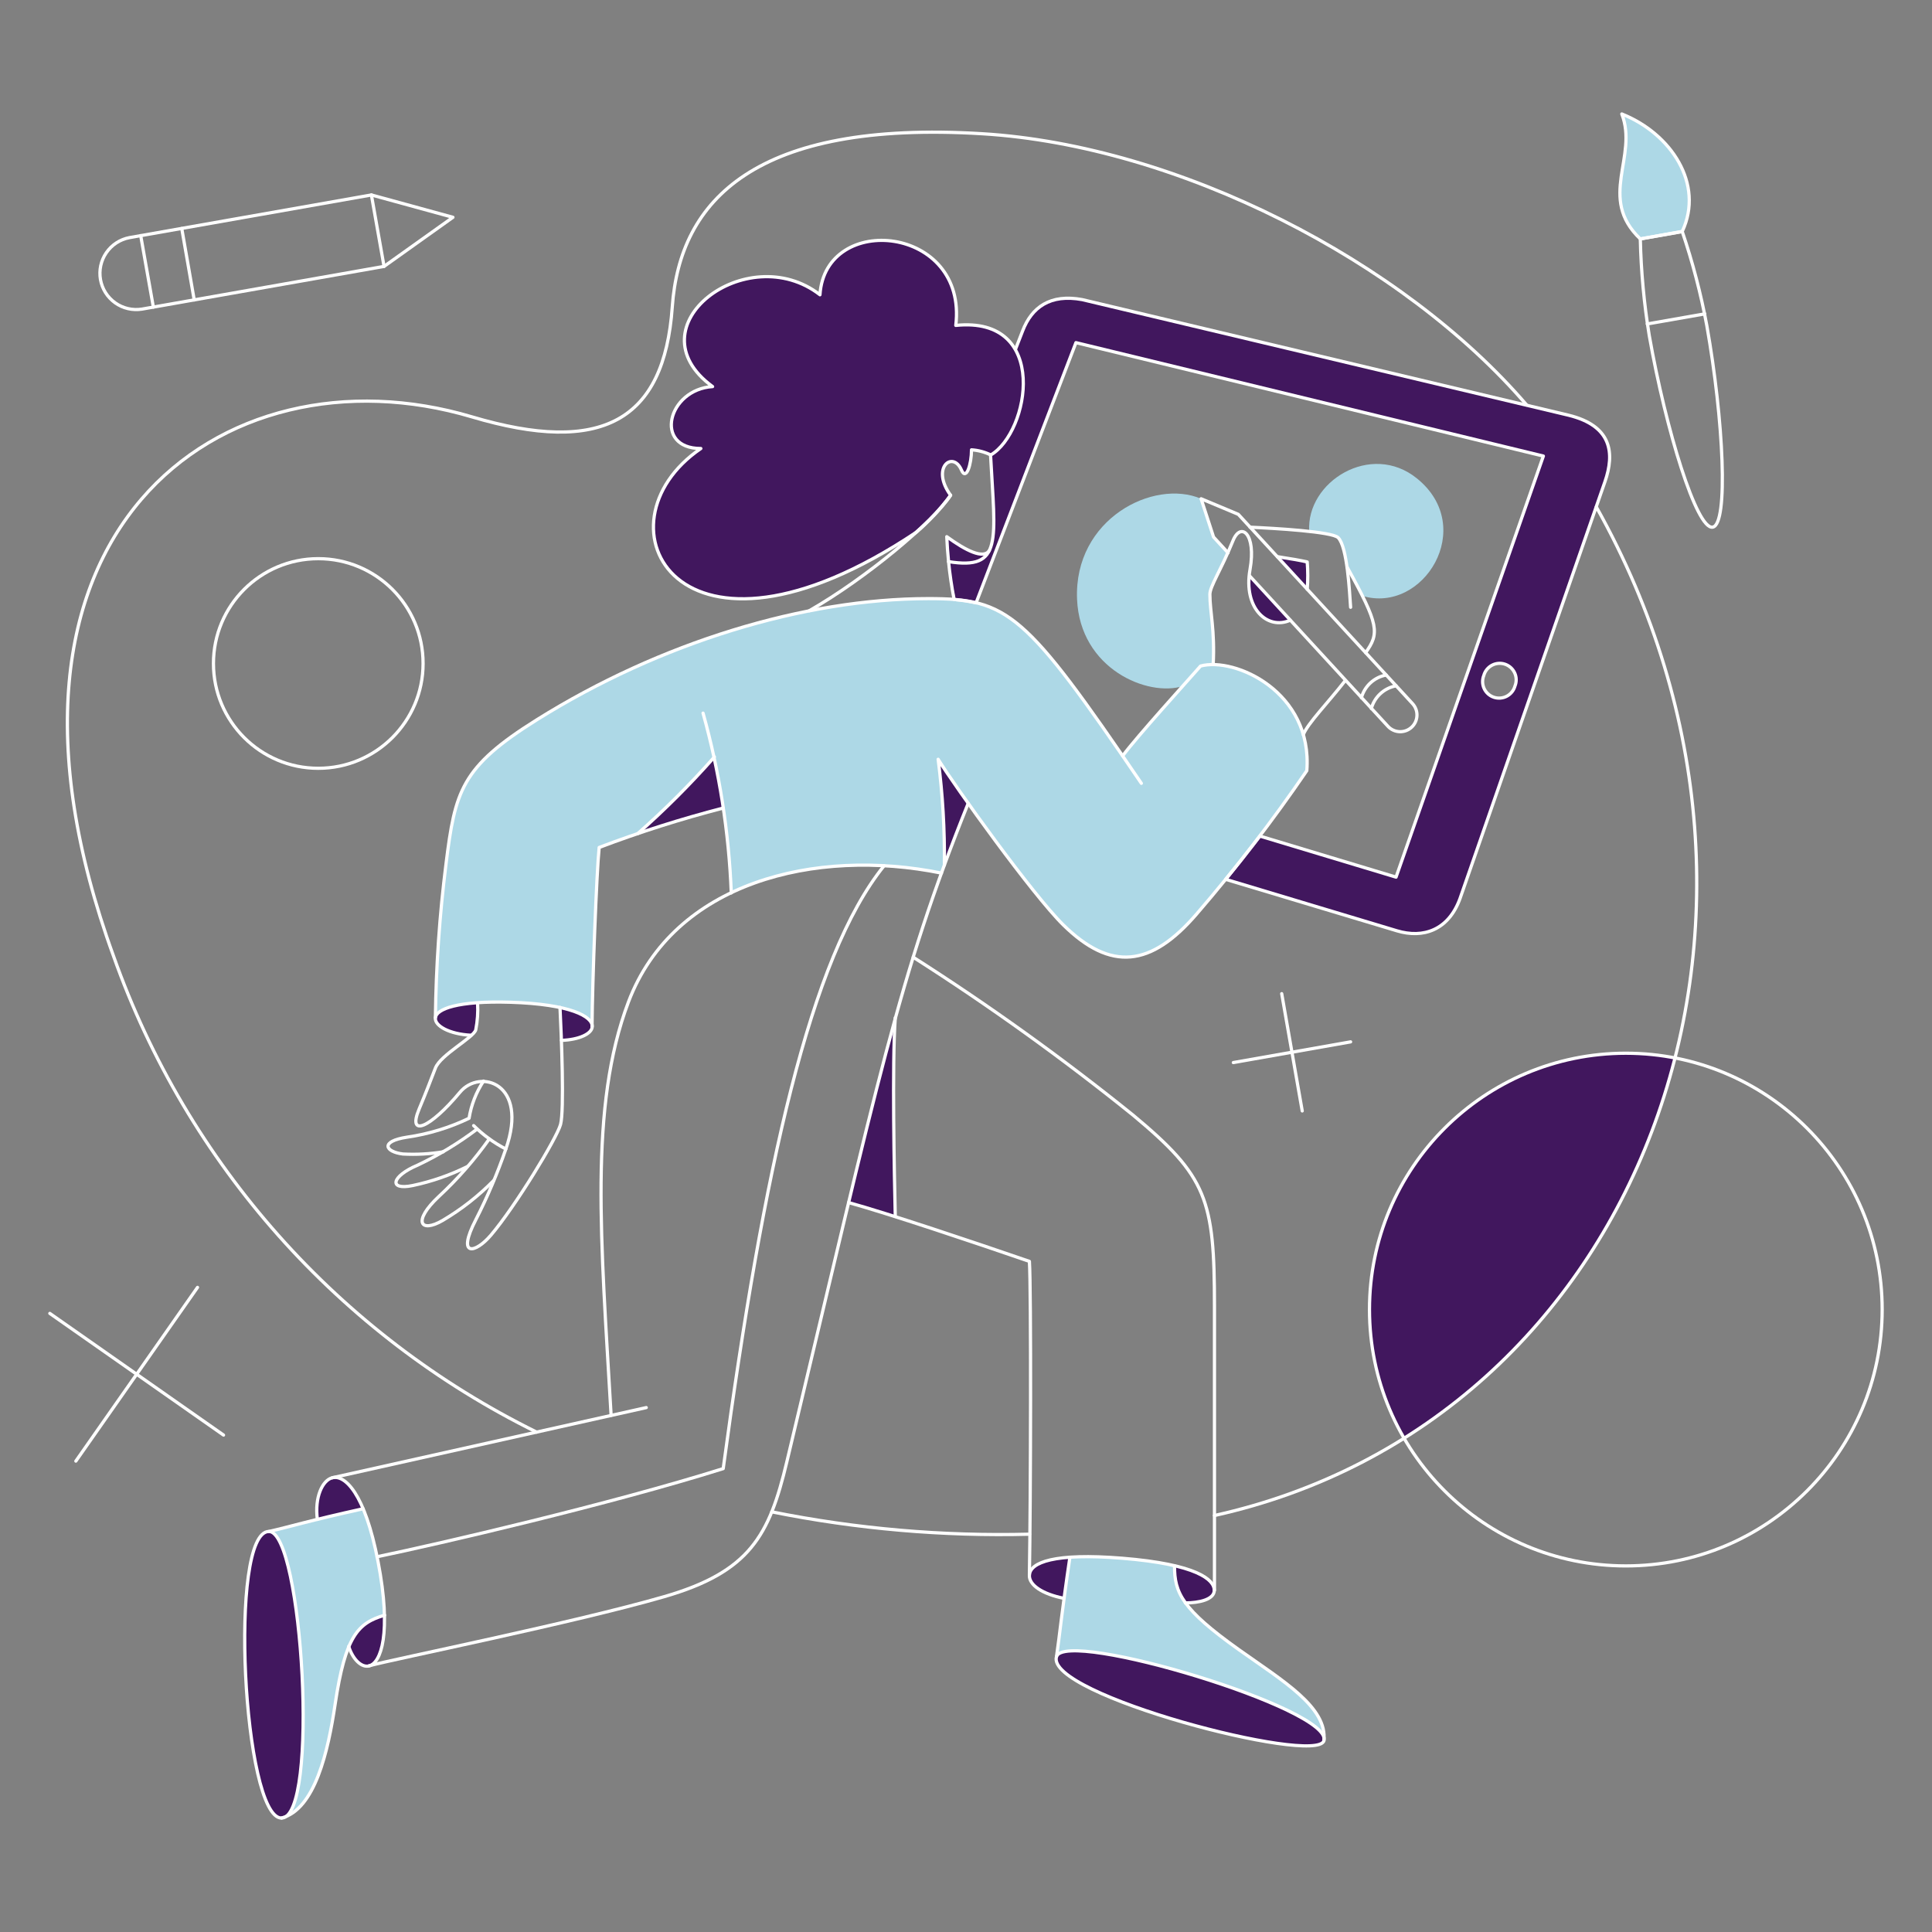 <svg xmlns="http://www.w3.org/2000/svg" fill="none" viewBox="-0.5 -0.5 600 600" id="Illustrator-Drawing-With-Ipad--Streamline-Bangalore.svg" height="600" width="600"><rect x="-0.5" y="-0.5" width="600" height="600" fill="#808080" stroke="none"/><desc>Illustrator Drawing With Ipad Streamline Illustration: https://streamlinehq.com</desc><g id="Design-Illustrator-drawing-with-ipad-01"><g id="color 2"><path id="Vector" fill="#add8e6" d="M372.279 206.403c-4.382 4.951 -19.468 21.564 -24.185 27.883 -30.348 -44.134 -36.323 -48.819 -60.319 -48.819C245.59 185.69 201.686 200.985 166.172 223.077c-23.559 14.676 -25.493 22.022 -28.225 44.784 -2.034 15.836 -3.134 31.777 -3.295 47.743 1.054 -7.583 48.654 -6.011 48.654 2.731 0.114 -14.397 1.423 -47.971 2.219 -55.596 3.13 -1.138 7.341 -2.675 11.95 -4.268 8.438 -7.442 16.401 -15.405 23.843 -23.843 2.877 13.892 4.628 27.993 5.235 42.167 19.524 -9.365 43.799 -10.527 65.27 -6.146 0.285 -0.797 0.626 -1.65 0.898 -2.447 0.125 -10.995 -0.521 -21.986 -1.935 -32.891 6.319 10.027 29.917 42.592 38.935 51.442 14.676 14.454 27.255 13.145 41.427 -3.414 12.241 -14.166 23.658 -29.023 34.194 -44.5 1.941 -21.357 -19.468 -35.988 -33.065 -32.436Z" stroke-width="1"></path><path id="Vector_2" fill="#add8e6" d="M367.615 497.359c-2.492 -3.315 -3.705 -7.416 -3.414 -11.552 -10.656 -2.249 -21.555 -3.148 -32.436 -2.675 -2.001 12.579 -3.211 24.472 -4.154 30.849 2.618 -8.422 81.374 14.909 83.081 25.266 0.425 -14.939 -31.693 -26.934 -43.077 -41.888Z" stroke-width="1"></path><path id="Vector_3" fill="#add8e6" d="M508.91 73.701c-13.373 -12.747 -0.569 -25.493 -5.747 -38.809 15.307 6.089 25.664 21.738 18.779 36.476l-13.031 2.333Z" stroke-width="1"></path><path id="Vector_4" fill="#add8e6" d="M112.283 468.053c-14.415 3.022 -23.062 5.616 -29.249 6.999 9.958 0 15.194 81.374 5.292 88.544 14.637 -6.158 13.585 -39.094 19.468 -52.808 0.86 -2.432 2.333 -4.6 4.277 -6.295 1.944 -1.695 4.293 -2.857 6.819 -3.378 -0.383 -11.306 -2.615 -22.474 -6.607 -33.062Z" stroke-width="1"></path><path id="Vector_5" fill="#add8e6" d="M439.543 148.076c-14.283 -11.552 -34.428 1.024 -33.46 16.446 3.091 0.068 6.14 0.725 8.985 1.935 1.686 2.77 2.645 5.922 2.788 9.162 1.935 3.528 3.471 6.43 4.723 8.934 18.955 5.747 35.742 -21.324 16.964 -36.476Z" stroke-width="1"></path><path id="Vector_6" fill="#add8e6" d="m380.874 171.236 -4.492 -4.894 -3.87 -11.95c-14.738 -6.316 -39.534 6.26 -38.525 31.184 0.898 21.681 22.022 30.501 32.945 26.973 2.333 -2.618 4.268 -4.792 5.463 -6.146 1.279 -0.351 2.603 -0.504 3.926 -0.455 0.569 -10.641 -1.024 -16.389 -1.024 -21.795 0 -2.162 2.561 -6.146 5.577 -12.917Z" stroke-width="1"></path></g><g id="color 1"><path id="Vector_7" fill="#41175e" d="M486.604 128.444 335.578 92.546c-9.901 -1.821 -15.649 2.333 -18.494 9.731l-11.099 28.581c3.202 25.607 2.896 37.363 0.515 40.274 -2.049 2.504 -6.772 3.699 -12.462 2.845 0.58 3.963 1.359 7.895 2.333 11.779 2.106 0.179 4.199 0.502 6.26 0.967L333.643 105.909l145.165 35.224 -45.752 130.768 -42.28 -12.747c-3.244 4.211 -6.772 8.706 -10.641 13.43l53.206 15.99c8.137 2.447 15.99 -0.171 19.575 -10.015l45.012 -129.459c3.073 -8.877 2.162 -17.356 -11.324 -20.657Zm-16.616 84.106c-0.186 0.672 -0.506 1.299 -0.943 1.843 -0.437 0.544 -0.982 0.992 -1.596 1.318 -0.617 0.326 -1.294 0.522 -1.989 0.577 -0.695 0.055 -1.396 -0.032 -2.055 -0.257 -0.662 -0.225 -1.267 -0.582 -1.785 -1.05 -0.518 -0.468 -0.931 -1.037 -1.222 -1.671 -0.291 -0.634 -0.446 -1.321 -0.461 -2.019 -0.015 -0.697 0.114 -1.39 0.377 -2.036 0.186 -0.672 0.506 -1.299 0.943 -1.843 0.437 -0.544 0.979 -0.992 1.596 -1.318 0.617 -0.326 1.294 -0.522 1.989 -0.577 0.695 -0.055 1.396 0.032 2.055 0.257 0.659 0.225 1.267 0.582 1.785 1.05 0.515 0.468 0.931 1.037 1.222 1.671 0.291 0.634 0.446 1.321 0.461 2.019 0.015 0.697 -0.114 1.39 -0.377 2.036Z" stroke-width="1"></path><path id="Vector_8" fill="#41175e" d="m387.475 178.406 12.633 13.828c-6.544 2.845 -13.714 -2.95 -12.633 -13.828Z" stroke-width="1"></path><path id="Vector_9" fill="#41175e" d="M405.457 174.081c-1.593 -0.398 -5.121 -1.024 -9.285 -1.65l9.285 10.129c0.228 -2.822 0.228 -5.657 0 -8.479Z" stroke-width="1"></path><path id="Vector_10" fill="#41175e" d="M364.258 485.75c9.788 2.276 12.405 5.349 12.405 7.625 0 2.902 -4.792 3.926 -8.985 3.926 -2.477 -3.321 -3.69 -7.416 -3.42 -11.552Z" stroke-width="1"></path><path id="Vector_11" fill="#41175e" d="M331.765 483.132c-0.74 5.008 -1.366 9.162 -1.821 12.747 -6.715 -1.309 -11.004 -4.157 -10.755 -7.284 0.21 -2.621 3.756 -4.837 12.576 -5.463Z" stroke-width="1"></path><path id="Vector_12" fill="#41175e" d="M102.666 458.436c2.624 -0.665 6.26 1.65 9.617 9.674 -5.99 1.309 -10.527 2.396 -14.226 3.295 -0.91 -6.993 1.599 -12.208 4.609 -12.968Z" stroke-width="1"></path><path id="Vector_13" fill="#41175e" d="M118.884 501.114c-2.514 0.548 -4.85 1.722 -6.789 3.414 -1.94 1.689 -3.421 3.843 -4.307 6.26 1.198 3.747 4.4 7.709 7.329 5.619 2.135 -1.521 3.971 -6.257 3.768 -15.292Z" stroke-width="1"></path><path id="Vector_14" fill="#41175e" d="M277.478 316.059c-1.024 14.511 -0.285 49.052 0 61.23 -5.691 -1.821 -10.698 -3.357 -14.454 -4.382 5.577 -22.933 10.015 -40.972 14.454 -56.848Z" stroke-width="1"></path><path id="Vector_15" fill="#41175e" d="M134.703 315.49c-0.341 2.504 4.325 5.121 11.082 5.463 0.609 -0.464 1.097 -1.069 1.423 -1.764 0.523 -2.737 0.714 -5.526 0.569 -8.308 -9.033 0.626 -12.789 2.618 -13.073 4.609Z" stroke-width="1"></path><path id="Vector_16" fill="#41175e" d="M183.294 317.698c-0.5 -1.896 -3.489 -3.932 -9.937 -5.223 0.171 2.504 0.285 6.146 0.455 10.183 3.768 -0.117 10.381 -1.551 9.482 -4.96Z" stroke-width="1"></path><path id="Vector_17" fill="#41175e" d="M221.369 234.571c1.024 4.894 1.992 10.3 2.788 15.873 -8.986 2.209 -17.855 4.868 -26.575 7.967 8.392 -7.471 16.335 -15.431 23.786 -23.84Z" stroke-width="1"></path><path id="Vector_18" fill="#41175e" d="M300.183 249.025c-2.675 6.715 -5.121 13.031 -7.398 19.168 0.124 -10.996 -0.523 -21.986 -1.935 -32.891 1.593 2.57 5.056 7.691 9.332 13.723Z" stroke-width="1"></path><path id="Vector_19" fill="#41175e" d="M374.746 521.193c-21.795 -6.996 -45.683 -11.791 -47.135 -7.218 -1.923 6.122 19.908 14.999 41.669 21.046 18.869 5.247 37.701 8.368 40.927 5.72 6.209 -5.091 -27.746 -17.072 -35.461 -19.548Z" stroke-width="1"></path><path id="Vector_20" fill="#41175e" d="M93.091 515.439c-1.396 -20.773 -5.172 -40.325 -10.114 -40.325 -6.011 -0.027 -8.087 19.95 -7.365 40.981 0.806 23.361 5.065 48.019 11.234 48.019 8.694 -1.938 6.838 -39.863 6.245 -48.675Z" stroke-width="1"></path><path id="Vector_21" fill="#41175e" d="M519.665 328.066c-15.005 -2.938 -30.537 -1.495 -44.739 4.163 -14.205 5.661 -26.479 15.289 -35.35 27.74 -8.874 12.453 -13.972 27.198 -14.684 42.469 -0.71 15.272 2.992 30.426 10.668 43.649 42.394 -26.518 71.643 -69.083 84.106 -118.021Z" stroke-width="1"></path><path id="Vector_22" fill="#41175e" d="M293.582 166.172c5.918 4.268 11.381 7.056 13.202 4.382 -1.764 3.528 -5.463 4.552 -12.633 3.414 -0.285 -2.618 -0.455 -5.235 -0.569 -7.796Z" stroke-width="1"></path><path id="Vector_23" fill="#41175e" d="M313.499 106.194c-3.187 -4.04 -8.706 -6.487 -17.185 -5.577 3.756 -31.013 -40.459 -35.452 -42.167 -9.503 -22.591 -17.584 -58.897 9.674 -33.346 28.453 -13.885 0.854 -18.494 19.234 -3.642 19.234 -34.257 23.388 -7.284 75.456 66.806 26.056 3.993 -3.432 7.582 -7.307 10.698 -11.552 -6.316 -8.593 0.74 -13.999 3.357 -7.853 1.48 3.528 3.13 -1.878 3.13 -6.26 2.085 0.123 4.121 0.665 5.99 1.593 8.533 -4.945 14.223 -24.691 6.358 -34.592Z" stroke-width="1"></path></g><g id="outlines"><path id="Vector_24" stroke="#ffffff" stroke-linecap="round" stroke-linejoin="round" d="M508.91 73.701c-13.373 -12.747 -0.569 -25.493 -5.747 -38.809 15.307 6.089 25.664 21.738 18.779 36.476l-13.031 2.333Z" stroke-width="1"></path><path id="Vector_25" stroke="#ffffff" stroke-linejoin="round" d="M296.37 185.756c2.106 0.179 4.196 0.502 6.26 0.967L333.643 105.909l145.165 35.224 -45.752 130.768 -42.28 -12.747c-3.244 4.211 -6.772 8.706 -10.641 13.43l53.206 15.99c8.137 2.447 15.99 -0.171 19.575 -10.015l45.012 -129.459c3.073 -8.877 2.162 -17.356 -11.324 -20.657L335.578 92.546c-9.901 -1.821 -15.649 2.333 -18.494 9.731l-2.3 5.919m155.204 104.354c-0.186 0.672 -0.506 1.299 -0.943 1.843 -0.437 0.544 -0.982 0.992 -1.596 1.318 -0.617 0.326 -1.294 0.522 -1.989 0.577 -0.695 0.055 -1.396 -0.032 -2.055 -0.257 -0.662 -0.225 -1.267 -0.582 -1.785 -1.05 -0.518 -0.468 -0.931 -1.037 -1.222 -1.671 -0.291 -0.634 -0.446 -1.321 -0.461 -2.019 -0.015 -0.697 0.114 -1.39 0.377 -2.036 0.186 -0.672 0.506 -1.299 0.943 -1.843 0.437 -0.544 0.979 -0.992 1.596 -1.318 0.617 -0.326 1.294 -0.522 1.989 -0.577 0.695 -0.055 1.396 0.032 2.055 0.257 0.659 0.225 1.267 0.582 1.785 1.05 0.515 0.468 0.931 1.037 1.222 1.671 0.291 0.634 0.446 1.321 0.461 2.019 0.015 0.697 -0.114 1.39 -0.377 2.036Z" stroke-width="1"></path><path id="Vector_26" stroke="#ffffff" stroke-linecap="round" stroke-linejoin="round" d="m23.056 453.257 37.785 -53.946" stroke-width="1"></path><path id="Vector_27" stroke="#ffffff" stroke-linecap="round" stroke-linejoin="round" d="m14.975 407.392 53.946 37.785" stroke-width="1"></path><path id="Vector_28" stroke="#ffffff" stroke-linecap="round" stroke-linejoin="round" d="m382.524 329.489 36.419 -6.43" stroke-width="1"></path><path id="Vector_29" stroke="#ffffff" stroke-linecap="round" stroke-linejoin="round" d="m397.547 308.093 6.373 36.419" stroke-width="1"></path><path id="Vector_30" stroke="#ffffff" stroke-linecap="round" stroke-linejoin="round" d="M504.415 485.807c43.967 0 79.61 -35.643 79.61 -79.61s-35.643 -79.61 -79.61 -79.61 -79.61 35.643 -79.61 79.61 35.643 79.61 79.61 79.61Z" stroke-width="1"></path><path id="Vector_31" stroke="#ffffff" stroke-linecap="round" stroke-linejoin="round" d="M98.341 238.1c17.977 0 32.55 -14.573 32.55 -32.55s-14.573 -32.55 -32.55 -32.55c-17.977 0 -32.55 14.573 -32.55 32.55s14.573 32.55 32.55 32.55Z" stroke-width="1"></path><path id="Vector_32" stroke="#ffffff" stroke-linecap="round" stroke-linejoin="round" d="M239.181 469.017c26.346 5.295 53.201 7.622 80.065 6.942" stroke-width="1"></path><path id="Vector_33" stroke="#ffffff" stroke-linecap="round" stroke-linejoin="round" d="M376.663 470.158c131.552 -29.186 190.982 -184.145 118.59 -313.222M166.172 444.26c-61.396 -30.238 -108.547 -83.27 -131.394 -147.782 -48.142 -132.02 33.978 -190.5 111.249 -167.528 40.229 11.959 59.75 1.48 62.254 -34.143 2.333 -33.176 25.892 -58.058 96.226 -53.775 60.948 3.715 130.717 39.505 169.116 84.243" stroke-width="1"></path><path id="Vector_34" stroke="#ffffff" stroke-linecap="round" stroke-linejoin="round" d="m114.843 60.044 -75.175 13.259c-2.905 0.561 -5.473 2.242 -7.149 4.679 -1.677 2.438 -2.327 5.437 -1.812 8.35 0.515 2.913 2.156 5.507 4.567 7.221 2.411 1.715 5.4 2.412 8.321 1.942l75.175 -13.259 21.396 -15.251 -25.323 -6.942Z" stroke-width="1"></path><path id="Vector_35" stroke="#ffffff" stroke-linecap="round" stroke-linejoin="round" d="m43.2 72.677 3.926 22.193" stroke-width="1"></path><path id="Vector_36" stroke="#ffffff" stroke-linecap="round" stroke-linejoin="round" d="m55.947 70.457 3.87 22.193" stroke-width="1"></path><path id="Vector_37" stroke="#ffffff" stroke-linecap="round" stroke-linejoin="round" d="m114.843 60.044 3.926 22.193" stroke-width="1"></path><path id="Vector_38" stroke="#ffffff" stroke-linecap="round" stroke-linejoin="round" d="M508.91 73.701c0.228 10.068 1.159 20.108 2.788 30.046 5.169 29.375 14.738 60.319 19.689 59.466 4.951 -0.854 3.387 -33.245 -1.821 -62.596 -1.845 -9.9 -4.394 -19.655 -7.625 -29.192l-13.031 2.276Z" stroke-width="1"></path><path id="Vector_39" stroke="#ffffff" stroke-linecap="round" stroke-linejoin="round" d="m511.073 100.105 17.868 -3.13" stroke-width="1"></path><path id="Vector_40" stroke="#ffffff" stroke-linecap="round" stroke-linejoin="round" d="M145.8 321.01c-6.772 -0.341 -11.426 -2.959 -11.082 -5.463 0.353 -2.675 6.772 -5.286 23.274 -4.792 18.665 0.575 25.574 4.439 25.437 7.568 -0.096 2.219 -4.097 4.097 -9.56 4.268" stroke-width="1"></path><path id="Vector_41" stroke="#ffffff" stroke-linecap="round" stroke-linejoin="round" d="M348.154 234.23c4.723 -6.316 19.803 -22.876 24.185 -27.883 10.641 -2.902 34.883 8.024 33.005 32.493 -10.554 15.46 -21.974 30.313 -34.2 44.488 -14.205 16.526 -26.679 17.916 -41.427 3.414 -9.497 -9.338 -33.745 -43.128 -38.866 -51.442 1.414 10.905 2.06 21.896 1.935 32.891" stroke-width="1"></path><path id="Vector_42" stroke="#ffffff" stroke-linecap="round" stroke-linejoin="round" d="M353.958 242.766c-36.135 -53.149 -41.427 -57.36 -66.124 -57.36 -38.525 0 -83.372 13.705 -121.597 37.614 -23.562 14.732 -25.392 22.091 -28.225 44.784 -2.002 15.839 -3.101 31.78 -3.295 47.743" stroke-width="1"></path><path id="Vector_43" stroke="#ffffff" stroke-linecap="round" stroke-linejoin="round" d="M300.183 248.969c-21.795 54.344 -27.521 84.111 -56.336 204.558 -5.445 22.834 -11.435 34.134 -38.126 41.846 -27.889 8.057 -83.537 19.291 -91.617 21.453" stroke-width="1"></path><path id="Vector_44" stroke="#ffffff" stroke-linecap="round" stroke-linejoin="round" d="M98.056 471.353c-0.898 -6.888 1.593 -12.127 4.609 -12.917 3.923 -1.03 10.135 4.723 14.226 25.949 4.331 22.463 0.898 31.615 -2.788 32.493 -2.336 0.554 -5.008 -1.992 -6.316 -6.089" stroke-width="1"></path><path id="Vector_45" stroke="#ffffff" stroke-linecap="round" stroke-linejoin="round" d="M102.666 458.436c19.917 -4.439 92.584 -20.666 97.535 -21.795" stroke-width="1"></path><path id="Vector_46" stroke="#ffffff" stroke-linecap="round" stroke-linejoin="round" d="M291.875 270.649C252.724 262.682 208.752 273.444 194.675 310.653c-12.342 32.666 -8.536 73.863 -5.391 128.378" stroke-width="1"></path><path id="Vector_47" stroke="#ffffff" stroke-linecap="round" stroke-linejoin="round" d="M217.841 220.971c5.078 18.205 8.019 36.939 8.763 55.824" stroke-width="1"></path><path id="Vector_48" stroke="#ffffff" stroke-linecap="round" stroke-linejoin="round" d="M183.357 318.336c0.114 -14.34 1.423 -48.028 2.219 -55.653 12.609 -4.779 25.469 -8.863 38.525 -12.235" stroke-width="1"></path><path id="Vector_49" stroke="#ffffff" stroke-linecap="round" stroke-linejoin="round" d="M83.033 475.109c10.414 0.024 15.706 89.056 3.87 88.999 -11.836 -0.057 -16.559 -89.029 -3.87 -88.999Z" stroke-width="1"></path><path id="Vector_50" stroke="#ffffff" stroke-linecap="round" stroke-linejoin="round" d="M83.033 475.109c6.589 -1.48 12.178 -3.295 29.249 -7.056" stroke-width="1"></path><path id="Vector_51" stroke="#ffffff" stroke-linecap="round" stroke-linejoin="round" d="M118.94 501.114c-8.194 2.396 -12.187 6.322 -15.364 27.656 -2.186 14.676 -6.26 32.663 -16.673 35.341" stroke-width="1"></path><path id="Vector_52" stroke="#ffffff" stroke-linecap="round" stroke-linejoin="round" d="M329.944 495.879c-6.715 -1.309 -10.953 -4.157 -10.755 -7.227 0.252 -3.929 7.685 -6.927 28.737 -5.235 23.448 1.887 28.68 6.715 28.68 9.958 0 2.902 -4.792 3.926 -8.985 3.926" stroke-width="1"></path><path id="Vector_53" stroke="#ffffff" stroke-linecap="round" stroke-linejoin="round" d="M327.611 513.975c2.731 -8.706 86.256 16.389 83.024 26.176 -2.507 7.568 -86.72 -14.397 -83.024 -26.176Z" stroke-width="1"></path><path id="Vector_54" stroke="#ffffff" stroke-linecap="round" stroke-linejoin="round" d="M327.611 513.975c0.967 -6.544 1.65 -13.999 4.154 -30.849" stroke-width="1"></path><path id="Vector_55" stroke="#ffffff" stroke-linecap="round" stroke-linejoin="round" d="M364.258 485.75c-0.057 8.422 2.396 13.549 19.974 26.056 13.777 9.794 27.599 17.925 26.404 28.339" stroke-width="1"></path><path id="Vector_56" stroke="#ffffff" stroke-linecap="round" stroke-linejoin="round" d="M283.111 296.769c23.655 15.071 46.449 31.448 68.286 49.052 22.921 19.078 25.266 26.176 25.266 59.238v88.317" stroke-width="1"></path><path id="Vector_57" stroke="#ffffff" stroke-linecap="round" stroke-linejoin="round" d="M319.189 488.652c0.398 -22.819 0.569 -88.951 0 -97.421 -17.185 -5.918 -43.817 -14.852 -56.165 -18.27" stroke-width="1"></path><path id="Vector_58" stroke="#ffffff" stroke-linecap="round" stroke-linejoin="round" d="M274.063 268.373c-22.933 28.396 -37.387 94.064 -49.963 187.217 -35.11 11.04 -88.26 23.388 -107.494 27.371" stroke-width="1"></path><path id="Vector_59" stroke="#ffffff" stroke-linecap="round" stroke-linejoin="round" d="M173.411 312.361c0.455 8.934 1.366 32.047 0.171 36.362 -1.195 4.316 -13.993 25.383 -21.624 34.371 -4.834 5.691 -10.782 6.987 -4.666 -4.837 3.599 -7.062 6.701 -14.37 9.285 -21.864 7.254 -20.651 -8.087 -25.089 -14.226 -17.697 -9.38 11.273 -16.407 14.106 -12.69 5.235 2.267 -5.409 3.471 -8.65 5.065 -12.747 1.593 -4.097 11.836 -9.446 12.519 -11.836 0.547 -2.734 0.739 -5.526 0.569 -8.308" stroke-width="1"></path><path id="Vector_60" stroke="#ffffff" stroke-linecap="round" stroke-linejoin="round" d="M152.856 366.079c-4.711 4.807 -10.029 8.976 -15.82 12.405 -7.059 4.136 -9.503 0.285 -1.198 -7.455 5.807 -5.394 11.043 -11.372 15.625 -17.838" stroke-width="1"></path><path id="Vector_61" stroke="#ffffff" stroke-linecap="round" stroke-linejoin="round" d="M146.596 349.064c2.94 2.917 6.307 5.367 9.985 7.269" stroke-width="1"></path><path id="Vector_62" stroke="#ffffff" stroke-linecap="round" stroke-linejoin="round" d="M144.718 361.754c-5.398 2.684 -11.115 4.672 -17.015 5.918 -7.679 1.608 -6.652 -2.887 1.48 -6.316 6.533 -3.091 12.731 -6.85 18.494 -11.21" stroke-width="1"></path><path id="Vector_63" stroke="#ffffff" stroke-linecap="round" stroke-linejoin="round" d="M137.15 357.202c-4.136 0.683 -8.334 0.91 -12.519 0.683 -5.577 -0.683 -7.173 -3.941 1.309 -5.235 6.672 -0.961 13.159 -2.938 19.234 -5.861 0.658 -4.127 2.19 -8.066 4.492 -11.552" stroke-width="1"></path><path id="Vector_64" stroke="#ffffff" stroke-linecap="round" stroke-linejoin="round" d="M277.535 377.289c-0.285 -12.348 -1.024 -47.573 0 -61.742" stroke-width="1"></path><path id="Vector_65" stroke="#ffffff" stroke-linecap="round" stroke-linejoin="round" d="M197.526 258.415c8.438 -7.442 16.401 -15.405 23.843 -23.843" stroke-width="1"></path><path id="Vector_66" stroke="#ffffff" stroke-linecap="round" stroke-linejoin="round" d="m380.874 171.179 -4.492 -4.894 -3.87 -11.893 11.552 4.837L438.169 218.012c0.934 1.011 1.432 2.353 1.378 3.729 -0.054 1.377 -0.65 2.676 -1.662 3.611 -1.012 0.936 -2.354 1.432 -3.729 1.378 -1.378 -0.053 -2.678 -0.651 -3.612 -1.663L387.58 178.346" stroke-width="1"></path><path id="Vector_67" stroke="#ffffff" stroke-linecap="round" stroke-linejoin="round" d="M429.983 209.135c-1.815 0.334 -3.501 1.173 -4.861 2.421 -1.36 1.248 -2.339 2.855 -2.827 4.635" stroke-width="1"></path><path id="Vector_68" stroke="#ffffff" stroke-linecap="round" stroke-linejoin="round" d="M433.056 212.492c-1.815 0.335 -3.498 1.174 -4.858 2.422 -1.357 1.248 -2.336 2.854 -2.824 4.634" stroke-width="1"></path><path id="Vector_69" stroke="#ffffff" stroke-linecap="round" stroke-linejoin="round" d="M376.265 205.891c0.569 -10.641 -1.024 -16.389 -1.024 -21.795 0 -2.504 3.474 -7.568 7.17 -16.673 2.45 -6.032 7.278 -2.162 5.292 8.934 -2.168 12.121 5.463 18.892 12.462 15.763" stroke-width="1"></path><path id="Vector_70" stroke="#ffffff" stroke-linecap="round" stroke-linejoin="round" d="M396.182 172.374c4.154 0.626 7.682 1.252 9.285 1.65 0.228 2.822 0.228 5.657 0 8.479" stroke-width="1"></path><path id="Vector_71" stroke="#ffffff" stroke-linecap="round" stroke-linejoin="round" d="M387.703 163.227c7.739 0.341 25.493 1.366 27.371 3.244 2.845 2.845 3.528 16.73 3.87 21.624" stroke-width="1"></path><path id="Vector_72" stroke="#ffffff" stroke-linecap="round" stroke-linejoin="round" d="M417.862 175.618c9.958 18.039 10.072 20.486 5.747 26.575" stroke-width="1"></path><path id="Vector_73" stroke="#ffffff" stroke-linecap="round" stroke-linejoin="round" d="M417.293 210.848c-5.406 6.942 -11.681 13.316 -13.031 16.787" stroke-width="1"></path><path id="Vector_74" stroke="#ffffff" stroke-linecap="round" stroke-linejoin="round" d="M284.04 164.812c3.984 -3.417 7.567 -7.275 10.68 -11.501 -6.26 -8.593 0.716 -13.987 3.357 -7.853 1.521 3.534 3.13 -1.878 3.13 -6.26 2.082 0.131 4.118 0.672 5.99 1.593 12.007 -6.999 18.437 -43.248 -10.869 -40.232 3.741 -31.013 -40.531 -35.395 -42.182 -9.512 -22.591 -17.527 -58.897 9.788 -33.346 28.509 -13.885 0.854 -18.494 19.234 -3.642 19.234 -34.326 23.406 -7.266 75.558 66.881 26.021Z" stroke-width="1"></path><path id="Vector_75" stroke="#ffffff" stroke-linecap="round" stroke-linejoin="round" d="M250.846 189.161c17.697 -10.129 38.468 -27.554 43.874 -35.85" stroke-width="1"></path><path id="Vector_76" stroke="#ffffff" stroke-linecap="round" stroke-linejoin="round" d="M295.801 185.633c-0.758 -3.894 -1.327 -7.787 -1.719 -11.713 16.916 2.696 14.466 -6.376 13.043 -33.128" stroke-width="1"></path><path id="Vector_77" stroke="#ffffff" stroke-linecap="round" stroke-linejoin="round" d="M294.082 173.92c-0.261 -2.579 -0.443 -5.151 -0.557 -7.748 5.918 4.325 11.381 7.056 13.202 4.325" stroke-width="1"></path></g></g></svg>